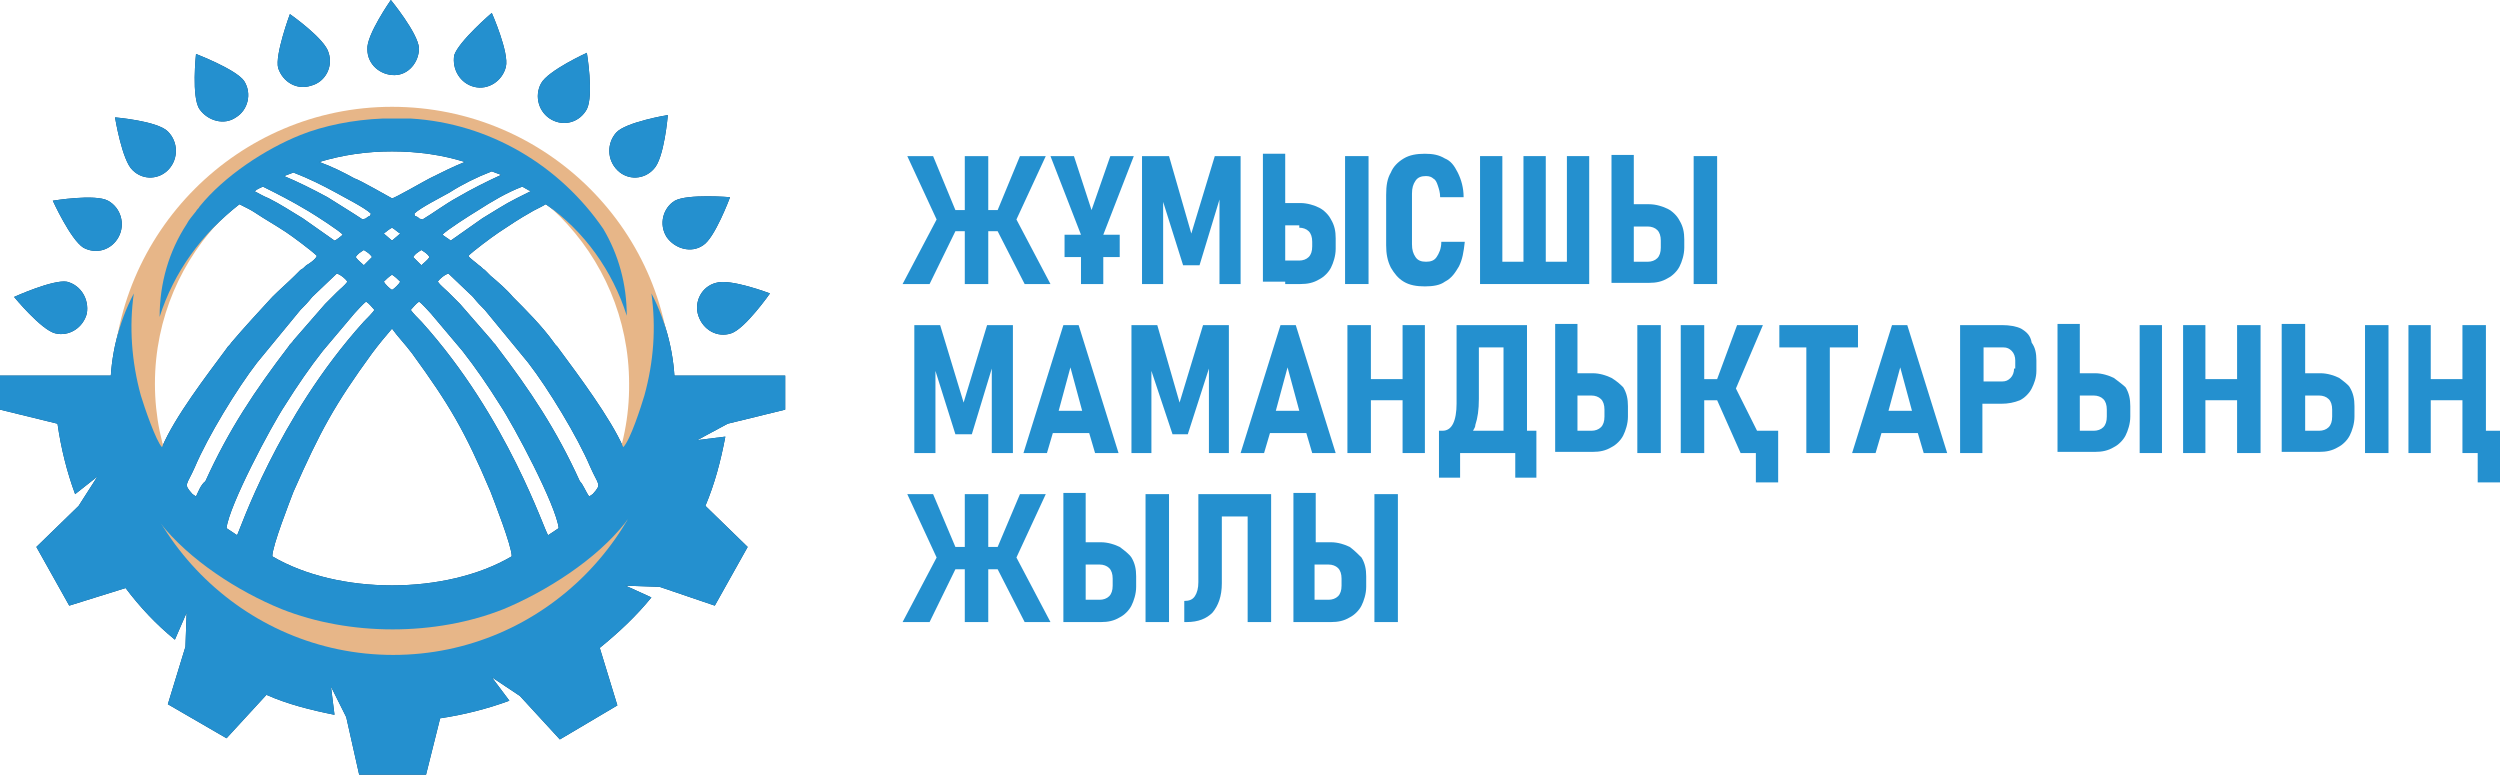 <?xml version="1.0" encoding="utf-8"?>
<!-- Generator: Adobe Illustrator 25.0.1, SVG Export Plug-In . SVG Version: 6.00 Build 0)  -->
<svg version="1.1" id="Слой_1" xmlns="http://www.w3.org/2000/svg" xmlns:xlink="http://www.w3.org/1999/xlink" x="0px" y="0px"
	 viewBox="0 0 213 66" style="enable-background:new 0 0 213 66;" xml:space="preserve">
<style type="text/css">
	.st0{fill-rule:evenodd;clip-rule:evenodd;fill:#02446D;}
	.st1{fill-rule:evenodd;clip-rule:evenodd;fill:#E7B688;}
	.st2{fill-rule:evenodd;clip-rule:evenodd;fill:#2490CF;}
</style>
<path class="st0" d="M66.9,32v2.9L62,36.1l-2.6,1.4l2.4-0.3c-0.4,2.1-0.9,4-1.7,5.9l3.6,3.5l-2.8,5L56.2,50l-2.9-0.1l2.2,1
	c-1.3,1.6-2.8,3-4.4,4.3l1.5,4.9l-4.9,2.9l-3.4-3.7l-2.4-1.6l1.5,2c-1.9,0.7-3.9,1.2-5.9,1.5L36.3,66h-5.7l-1.1-4.9l-1.3-2.6
	l0.3,2.4c-2-0.4-4-0.9-5.8-1.7l-3.4,3.7L14.3,60l1.5-4.9l0.1-2.9l-1,2.3c-1.6-1.3-3-2.8-4.2-4.4l-4.8,1.5l-2.8-5l3.6-3.5l1.6-2.5
	l-1.9,1.5c-0.7-1.9-1.2-3.9-1.5-6L0,34.9V32h10.3c0,0.1,0,0.2,0,0.3c0,13,10.4,23.5,23.2,23.5c12.8,0,23.2-10.5,23.2-23.5
	c0-0.1,0-0.2,0-0.3H66.9L66.9,32z"/>
<path class="st0" d="M33.3,0c0,0,2.3,2.8,2.4,4.1c0,1.2-0.9,2.3-2.1,2.3c-1.2,0-2.3-0.9-2.3-2.2C31.2,3,33.3,0,33.3,0L33.3,0z"/>
<path class="st0" d="M24.7,1.2c0,0,3,2.1,3.3,3.3c0.4,1.2-0.3,2.5-1.5,2.8c-1.2,0.4-2.4-0.3-2.8-1.5C23.4,4.7,24.7,1.2,24.7,1.2
	L24.7,1.2z"/>
<path class="st0" d="M16.7,4.6c0,0,3.4,1.3,4.1,2.3c0.7,1.1,0.3,2.5-0.7,3.1c-1,0.7-2.4,0.3-3.1-0.7C16.3,8.3,16.7,4.6,16.7,4.6
	L16.7,4.6z"/>
<path class="st0" d="M9.8,10c0,0,3.6,0.3,4.5,1.2c0.9,0.9,0.9,2.3,0.1,3.2c-0.8,0.9-2.2,1-3.1,0.1C10.4,13.7,9.8,10,9.8,10L9.8,10z"
	/>
<path class="st0" d="M4.5,17.1c0,0,3.6-0.6,4.7,0c1.1,0.6,1.5,2,0.9,3.1c-0.6,1.1-1.9,1.5-3,0.9C6,20.4,4.5,17.1,4.5,17.1L4.5,17.1z
	"/>
<path class="st0" d="M1.2,25.3c0,0,3.3-1.5,4.5-1.3c1.2,0.3,1.9,1.5,1.7,2.7c-0.3,1.2-1.5,2-2.7,1.7C3.5,28.1,1.2,25.3,1.2,25.3
	L1.2,25.3z"/>
<path class="st0" d="M65.6,25c0,0-2.1,3-3.3,3.4c-1.2,0.4-2.4-0.3-2.8-1.5c-0.4-1.2,0.3-2.5,1.5-2.8C62.2,23.7,65.6,25,65.6,25
	L65.6,25z"/>
<path class="st0" d="M62.2,16.8c0,0-1.3,3.5-2.3,4.1c-1,0.7-2.4,0.3-3.1-0.7c-0.7-1.1-0.3-2.5,0.7-3.1
	C58.6,16.5,62.2,16.8,62.2,16.8L62.2,16.8z"/>
<path class="st0" d="M56.9,9.8c0,0-0.3,3.7-1.2,4.6c-0.8,0.9-2.2,1-3.1,0.1c-0.9-0.9-0.9-2.3-0.1-3.2C53.3,10.4,56.9,9.8,56.9,9.8
	L56.9,9.8z"/>
<path class="st0" d="M50,4.5c0,0,0.6,3.6,0,4.8c-0.6,1.1-1.9,1.5-3,0.9c-1.1-0.6-1.5-2-0.9-3.1C46.7,6,50,4.5,50,4.5L50,4.5z"/>
<path class="st0" d="M41.9,1.1c0,0,1.5,3.4,1.2,4.6c-0.3,1.2-1.5,2-2.7,1.7c-1.2-0.3-1.9-1.5-1.7-2.7C39.1,3.5,41.9,1.1,41.9,1.1
	L41.9,1.1z"/>
<path class="st0" d="M23.2,47.4c0-0.9,1.5-4.7,1.8-5.5c2.3-5.2,3.5-7.4,6.7-11.8c0.6-0.8,1.1-1.4,1.7-2.1l0,0l0,0
	c0.5,0.7,1.1,1.3,1.7,2.1c3.2,4.4,4.5,6.6,6.7,11.8c0.3,0.8,1.8,4.6,1.8,5.5C38,50.7,28.8,50.7,23.2,47.4L23.2,47.4z M53.4,26.9
	c0-2.7-0.7-5.2-2-7.4c-3.7-5.4-9.7-9-16.4-9.4c-0.5,0-1,0-1.5,0c-0.2,0-0.3,0-0.5,0c-0.1,0-0.1,0-0.2,0c-0.1,0-0.1,0-0.2,0
	c-2.5,0.1-5,0.6-7,1.4c-3,1.2-6.5,3.5-8.6,6.1c-0.1,0.2-0.2,0.2-0.3,0.4c-0.3,0.4-0.6,0.7-0.8,1.1c-1.5,2.3-2.3,5-2.3,7.9
	c1.2-3.8,3.6-7.1,6.8-9.6c0.6,0.3,1,0.5,1.3,0.7c0.9,0.6,1.8,1.1,2.7,1.7c0.6,0.4,2.2,1.6,2.6,2c-0.1,0.3-0.7,0.7-0.9,0.8
	c-0.2,0.2-0.3,0.3-0.5,0.4c-0.2,0.2-0.3,0.3-0.5,0.5c-0.5,0.5-1.3,1.2-1.9,1.8c-1.1,1.2-2.4,2.6-3.5,3.9c-0.1,0.2-0.3,0.3-0.4,0.5
	c-1.7,2.3-4.4,5.8-5.5,8.4c-0.5-0.5-1.5-3.4-1.8-4.4c-0.8-2.9-1-5.9-0.6-8.7c-1.3,2.5-2,5.3-2,8.2c0,3.5,1,6.7,2.8,9.6
	c0.3,0.4,0.7,0.9,1,1.3c0.2,0.2,0.2,0.2,0.4,0.4c2.5,3.2,6.7,5.9,10.4,7.4c5.8,2.3,13.1,2.3,18.9,0c3.6-1.5,7.9-4.2,10.4-7.4
	c0.1-0.2,0.2-0.2,0.4-0.4c0.4-0.4,0.7-0.9,1-1.3c1.8-2.9,2.8-6.1,2.8-9.6c0-2.9-0.7-5.7-2-8.2c0.4,2.9,0.2,5.8-0.6,8.7
	c-0.3,1-1.2,3.8-1.8,4.4c-1.1-2.5-3.8-6.1-5.5-8.4c-0.1-0.2-0.3-0.3-0.4-0.5c-1-1.4-2.4-2.8-3.5-3.9c-0.5-0.6-1.3-1.3-1.9-1.8
	c-0.2-0.2-0.3-0.3-0.5-0.5c-0.2-0.1-0.3-0.3-0.5-0.4c-0.2-0.2-0.8-0.6-0.9-0.8c0.4-0.4,2-1.6,2.6-2c0.9-0.6,1.8-1.2,2.7-1.7
	c0.3-0.2,0.8-0.4,1.3-0.7C49.8,19.7,52.2,23.1,53.4,26.9L53.4,26.9z M21.7,16.3c0.2-0.2,0.5-0.3,0.7-0.4c1.2,0.6,2.4,1.2,3.9,2.1
	c0.5,0.3,2.7,1.7,2.9,2c-0.1,0.1-0.6,0.5-0.7,0.5l-2.7-1.9c-1-0.6-1.9-1.2-2.9-1.7C22.4,16.7,22.1,16.5,21.7,16.3L21.7,16.3z
	 M24.2,15c0.3-0.1,0.5-0.2,0.8-0.3c1.3,0.5,2.5,1.1,3.6,1.7c0.7,0.4,2.5,1.3,3,1.8c-0.1,0.3,0,0.1-0.3,0.3c-0.2,0.2-0.2,0.1-0.4,0.2
	c-0.9-0.6-1.9-1.2-3-1.9C26.6,16.1,25.4,15.5,24.2,15L24.2,15z M27.2,13.8c2-0.6,4-0.9,6.2-0.9c2.2,0,4.3,0.3,6.2,0.9
	c-1,0.4-2,0.9-3,1.4c-0.4,0.2-3,1.7-3.2,1.7c-0.2-0.1-2.8-1.6-3.2-1.7C29.3,14.7,28.3,14.2,27.2,13.8L27.2,13.8z M41.9,14.6
	c0.3,0.1,0.5,0.2,0.8,0.3c-1.3,0.6-2.5,1.2-3.7,1.9c-1.1,0.6-2,1.3-3,1.9c-0.3-0.1-0.2,0-0.4-0.2c-0.4-0.2-0.2,0-0.3-0.3
	c0.5-0.5,2.3-1.4,3-1.8C39.4,15.7,40.6,15.1,41.9,14.6L41.9,14.6z M44.5,15.9c0.2,0.1,0.5,0.3,0.7,0.4c-0.4,0.2-0.8,0.4-1.2,0.6
	c-1,0.5-1.9,1.1-2.9,1.7l-2.7,1.9c-0.1-0.1-0.6-0.4-0.7-0.5c0.2-0.3,2.4-1.7,2.9-2C42,17.1,43.2,16.4,44.5,15.9L44.5,15.9z
	 M33.4,24.7c-0.2-0.1-0.6-0.5-0.7-0.7c0.2-0.2,0.4-0.4,0.7-0.6c0.3,0.2,0.5,0.4,0.7,0.6C34,24.2,33.6,24.6,33.4,24.7L33.4,24.7z
	 M33.4,20.5L33.4,20.5l-0.7-0.6c0.1-0.1,0.5-0.4,0.7-0.5c0.2,0.1,0.5,0.4,0.7,0.5L33.4,20.5L33.4,20.5L33.4,20.5z M46.7,45.6
	l0.9-0.6c-0.2-1.9-3.8-8.7-5-10.5c-1-1.6-2.1-3.2-3.2-4.6l-2.7-3.2c-0.1-0.1-0.8-0.9-1-1c-0.3,0.2-0.5,0.5-0.7,0.7
	c0.1,0.2,0.7,0.8,0.9,1C43.3,35.6,46.4,45.3,46.7,45.6L46.7,45.6z M50.2,42.3l0.3-0.2c0.8-0.9,0.5-0.7-0.2-2.3
	c-1.1-2.6-3.6-6.7-5.3-8.9l-3.7-4.5c-0.4-0.4-0.6-0.6-1-1.1l-2.1-2c-0.3,0.1-0.7,0.4-0.9,0.7c0.2,0.3,0.6,0.6,0.9,0.9
	c0.3,0.3,0.7,0.7,1,1l2.7,3.1c0.1,0.2,0.3,0.3,0.4,0.5c2.9,3.8,5.1,7.1,7.1,11.5C49.7,41.3,49.9,41.9,50.2,42.3L50.2,42.3z
	 M36.6,21.9c-0.2-0.3-0.4-0.4-0.7-0.6c-0.3,0.2-0.5,0.3-0.7,0.6l0.7,0.7C36.1,22.4,36.4,22.2,36.6,21.9L36.6,21.9z M20.2,45.6
	l-0.9-0.6c0.2-1.9,3.8-8.7,5-10.5c1-1.6,2.1-3.2,3.2-4.6l2.7-3.2c0.1-0.1,0.8-0.9,1-1c0.3,0.2,0.5,0.5,0.7,0.7
	c-0.1,0.2-0.7,0.8-0.9,1C23.6,35.6,20.4,45.3,20.2,45.6L20.2,45.6z M16.7,42.3l-0.3-0.2c-0.8-0.9-0.5-0.7,0.2-2.3
	c1.1-2.6,3.6-6.7,5.3-8.9l3.7-4.5c0.4-0.4,0.6-0.6,1-1.1l2.1-2c0.3,0.1,0.7,0.4,0.9,0.7c-0.2,0.3-0.6,0.6-0.9,0.9
	c-0.3,0.3-0.7,0.7-1,1l-2.7,3.1c-0.1,0.2-0.3,0.3-0.4,0.5c-2.9,3.8-5.1,7.1-7.1,11.5C17.1,41.3,16.9,41.9,16.7,42.3L16.7,42.3z
	 M30.3,21.9c0.2-0.3,0.4-0.4,0.7-0.6c0.3,0.2,0.5,0.3,0.7,0.6l-0.7,0.7C30.8,22.4,30.5,22.2,30.3,21.9L30.3,21.9z"/>
<path class="st1" d="M33.4,52.9c-11.2,0-20.2-9.1-20.2-20.2c0-11.2,9.1-20.2,20.2-20.2c11.2,0,20.2,9.1,20.2,20.2
	C53.7,43.9,44.6,52.9,33.4,52.9L33.4,52.9z M33.4,9.1C20.3,9.1,9.6,19.8,9.6,33c0,13.2,10.7,23.8,23.8,23.8
	c13.2,0,23.8-10.7,23.8-23.8C57.3,19.8,46.6,9.1,33.4,9.1L33.4,9.1z"/>
<path class="st2" d="M66.9,32v2.9L62,36.1l-2.6,1.4l2.4-0.3c-0.4,2.1-0.9,4-1.7,5.9l3.6,3.5l-2.8,5L56.2,50l-2.9-0.1l2.2,1
	c-1.3,1.6-2.8,3-4.4,4.3l1.5,4.9l-4.9,2.9l-3.4-3.7l-2.4-1.6l1.5,2c-1.9,0.7-3.9,1.2-5.9,1.5L36.3,66h-5.7l-1.1-4.9l-1.3-2.6
	l0.3,2.4c-2-0.4-4-0.9-5.8-1.7l-3.4,3.7L14.3,60l1.5-4.9l0.1-2.9l-1,2.3c-1.6-1.3-3-2.8-4.2-4.4l-4.8,1.5l-2.8-5l3.6-3.5l1.6-2.5
	l-1.9,1.5c-0.7-1.9-1.2-3.9-1.5-6L0,34.9V32h10.3c0,0.1,0,0.2,0,0.3c0,13,10.4,23.5,23.2,23.5c12.8,0,23.2-10.5,23.2-23.5
	c0-0.1,0-0.2,0-0.3H66.9L66.9,32z"/>
<path class="st2" d="M33.3,0c0,0,2.3,2.8,2.4,4.1c0,1.2-0.9,2.3-2.1,2.3c-1.2,0-2.3-0.9-2.3-2.2C31.2,3,33.3,0,33.3,0L33.3,0z"/>
<path class="st2" d="M24.7,1.2c0,0,3,2.1,3.3,3.3c0.4,1.2-0.3,2.5-1.5,2.8c-1.2,0.4-2.4-0.3-2.8-1.5C23.4,4.7,24.7,1.2,24.7,1.2
	L24.7,1.2z"/>
<path class="st2" d="M16.7,4.6c0,0,3.4,1.3,4.1,2.3c0.7,1.1,0.3,2.5-0.7,3.1c-1,0.7-2.4,0.3-3.1-0.7C16.3,8.3,16.7,4.6,16.7,4.6
	L16.7,4.6z"/>
<path class="st2" d="M9.8,10c0,0,3.6,0.3,4.5,1.2c0.9,0.9,0.9,2.3,0.1,3.2c-0.8,0.9-2.2,1-3.1,0.1C10.4,13.7,9.8,10,9.8,10L9.8,10z"
	/>
<path class="st2" d="M4.5,17.1c0,0,3.6-0.6,4.7,0c1.1,0.6,1.5,2,0.9,3.1c-0.6,1.1-1.9,1.5-3,0.9C6,20.4,4.5,17.1,4.5,17.1L4.5,17.1z
	"/>
<path class="st2" d="M1.2,25.3c0,0,3.3-1.5,4.5-1.3c1.2,0.3,1.9,1.5,1.7,2.7c-0.3,1.2-1.5,2-2.7,1.7C3.5,28.1,1.2,25.3,1.2,25.3
	L1.2,25.3z"/>
<path class="st2" d="M65.6,25c0,0-2.1,3-3.3,3.4c-1.2,0.4-2.4-0.3-2.8-1.5c-0.4-1.2,0.3-2.5,1.5-2.8C62.2,23.7,65.6,25,65.6,25
	L65.6,25z"/>
<path class="st2" d="M62.2,16.8c0,0-1.3,3.5-2.3,4.1c-1,0.7-2.4,0.3-3.1-0.7c-0.7-1.1-0.3-2.5,0.7-3.1
	C58.6,16.5,62.2,16.8,62.2,16.8L62.2,16.8z"/>
<path class="st2" d="M56.9,9.8c0,0-0.3,3.7-1.2,4.6c-0.8,0.9-2.2,1-3.1,0.1c-0.9-0.9-0.9-2.3-0.1-3.2C53.3,10.4,56.9,9.8,56.9,9.8
	L56.9,9.8z"/>
<path class="st2" d="M50,4.5c0,0,0.6,3.6,0,4.8c-0.6,1.1-1.9,1.5-3,0.9c-1.1-0.6-1.5-2-0.9-3.1C46.7,6,50,4.5,50,4.5L50,4.5z"/>
<path class="st2" d="M41.9,1.1c0,0,1.5,3.4,1.2,4.6c-0.3,1.2-1.5,2-2.7,1.7c-1.2-0.3-1.9-1.5-1.7-2.7C39.1,3.5,41.9,1.1,41.9,1.1
	L41.9,1.1z"/>
<path class="st2" d="M23.2,47.4c0-0.9,1.5-4.7,1.8-5.5c2.3-5.2,3.5-7.4,6.7-11.8c0.6-0.8,1.1-1.4,1.7-2.1l0,0l0,0
	c0.5,0.7,1.1,1.3,1.7,2.1c3.2,4.4,4.5,6.6,6.7,11.8c0.3,0.8,1.8,4.6,1.8,5.5C38,50.7,28.8,50.7,23.2,47.4L23.2,47.4z M53.4,26.9
	c0-2.7-0.7-5.2-2-7.4c-3.7-5.4-9.7-9-16.4-9.4c-0.5,0-1,0-1.5,0c-0.2,0-0.3,0-0.5,0c-0.1,0-0.1,0-0.2,0c-0.1,0-0.1,0-0.2,0
	c-2.5,0.1-5,0.6-7,1.4c-3,1.2-6.5,3.5-8.6,6.1c-0.1,0.2-0.2,0.2-0.3,0.4c-0.3,0.4-0.6,0.7-0.8,1.1c-1.5,2.3-2.3,5-2.3,7.9
	c1.2-3.8,3.6-7.1,6.8-9.6c0.6,0.3,1,0.5,1.3,0.7c0.9,0.6,1.8,1.1,2.7,1.7c0.6,0.4,2.2,1.6,2.6,2c-0.1,0.3-0.7,0.7-0.9,0.8
	c-0.2,0.2-0.3,0.3-0.5,0.4c-0.2,0.2-0.3,0.3-0.5,0.5c-0.5,0.5-1.3,1.2-1.9,1.8c-1.1,1.2-2.4,2.6-3.5,3.9c-0.1,0.2-0.3,0.3-0.4,0.5
	c-1.7,2.3-4.4,5.8-5.5,8.4c-0.5-0.5-1.5-3.4-1.8-4.4c-0.8-2.9-1-5.9-0.6-8.7c-1.3,2.5-2,5.3-2,8.2c0,3.5,1,6.7,2.8,9.6
	c0.3,0.4,0.7,0.9,1,1.3c0.2,0.2,0.2,0.2,0.4,0.4c2.5,3.2,6.7,5.9,10.4,7.4c5.8,2.3,13.1,2.3,18.9,0c3.6-1.5,7.9-4.2,10.4-7.4
	c0.1-0.2,0.2-0.2,0.4-0.4c0.4-0.4,0.7-0.9,1-1.3c1.8-2.9,2.8-6.1,2.8-9.6c0-2.9-0.7-5.7-2-8.2c0.4,2.9,0.2,5.8-0.6,8.7
	c-0.3,1-1.2,3.8-1.8,4.4c-1.1-2.5-3.8-6.1-5.5-8.4c-0.1-0.2-0.3-0.3-0.4-0.5c-1-1.4-2.4-2.8-3.5-3.9c-0.5-0.6-1.3-1.3-1.9-1.8
	c-0.2-0.2-0.3-0.3-0.5-0.5c-0.2-0.1-0.3-0.3-0.5-0.4c-0.2-0.2-0.8-0.6-0.9-0.8c0.4-0.4,2-1.6,2.6-2c0.9-0.6,1.8-1.2,2.7-1.7
	c0.3-0.2,0.8-0.4,1.3-0.7C49.8,19.7,52.2,23.1,53.4,26.9L53.4,26.9z M21.7,16.3c0.2-0.2,0.5-0.3,0.7-0.4c1.2,0.6,2.4,1.2,3.9,2.1
	c0.5,0.3,2.7,1.7,2.9,2c-0.1,0.1-0.6,0.5-0.7,0.5l-2.7-1.9c-1-0.6-1.9-1.2-2.9-1.7C22.4,16.7,22.1,16.5,21.7,16.3L21.7,16.3z
	 M24.2,15c0.3-0.1,0.5-0.2,0.8-0.3c1.3,0.5,2.5,1.1,3.6,1.7c0.7,0.4,2.5,1.3,3,1.8c-0.1,0.3,0,0.1-0.3,0.3c-0.2,0.2-0.2,0.1-0.4,0.2
	c-0.9-0.6-1.9-1.2-3-1.9C26.6,16.1,25.4,15.5,24.2,15L24.2,15z M27.2,13.8c2-0.6,4-0.9,6.2-0.9c2.2,0,4.3,0.3,6.2,0.9
	c-1,0.4-2,0.9-3,1.4c-0.4,0.2-3,1.7-3.2,1.7c-0.2-0.1-2.8-1.6-3.2-1.7C29.3,14.7,28.3,14.2,27.2,13.8L27.2,13.8z M41.9,14.6
	c0.3,0.1,0.5,0.2,0.8,0.3c-1.3,0.6-2.5,1.2-3.7,1.9c-1.1,0.6-2,1.3-3,1.9c-0.3-0.1-0.2,0-0.4-0.2c-0.4-0.2-0.2,0-0.3-0.3
	c0.5-0.5,2.3-1.4,3-1.8C39.4,15.7,40.6,15.1,41.9,14.6L41.9,14.6z M44.5,15.9c0.2,0.1,0.5,0.3,0.7,0.4c-0.4,0.2-0.8,0.4-1.2,0.6
	c-1,0.5-1.9,1.1-2.9,1.7l-2.7,1.9c-0.1-0.1-0.6-0.4-0.7-0.5c0.2-0.3,2.4-1.7,2.9-2C42,17.1,43.2,16.4,44.5,15.9L44.5,15.9z
	 M33.4,24.7c-0.2-0.1-0.6-0.5-0.7-0.7c0.2-0.2,0.4-0.4,0.7-0.6c0.3,0.2,0.5,0.4,0.7,0.6C34,24.2,33.6,24.6,33.4,24.7L33.4,24.7z
	 M33.4,20.5L33.4,20.5l-0.7-0.6c0.1-0.1,0.5-0.4,0.7-0.5c0.2,0.1,0.5,0.4,0.7,0.5L33.4,20.5L33.4,20.5L33.4,20.5z M46.7,45.6
	l0.9-0.6c-0.2-1.9-3.8-8.7-5-10.5c-1-1.6-2.1-3.2-3.2-4.6l-2.7-3.2c-0.1-0.1-0.8-0.9-1-1c-0.3,0.2-0.5,0.5-0.7,0.7
	c0.1,0.2,0.7,0.8,0.9,1C43.3,35.6,46.4,45.3,46.7,45.6L46.7,45.6z M50.2,42.3l0.3-0.2c0.8-0.9,0.5-0.7-0.2-2.3
	c-1.1-2.6-3.6-6.7-5.3-8.9l-3.7-4.5c-0.4-0.4-0.6-0.6-1-1.1l-2.1-2c-0.3,0.1-0.7,0.4-0.9,0.7c0.2,0.3,0.6,0.6,0.9,0.9
	c0.3,0.3,0.7,0.7,1,1l2.7,3.1c0.1,0.2,0.3,0.3,0.4,0.5c2.9,3.8,5.1,7.1,7.1,11.5C49.7,41.3,49.9,41.9,50.2,42.3L50.2,42.3z
	 M36.6,21.9c-0.2-0.3-0.4-0.4-0.7-0.6c-0.3,0.2-0.5,0.3-0.7,0.6l0.7,0.7C36.1,22.4,36.4,22.2,36.6,21.9L36.6,21.9z M20.2,45.6
	l-0.9-0.6c0.2-1.9,3.8-8.7,5-10.5c1-1.6,2.1-3.2,3.2-4.6l2.7-3.2c0.1-0.1,0.8-0.9,1-1c0.3,0.2,0.5,0.5,0.7,0.7
	c-0.1,0.2-0.7,0.8-0.9,1C23.6,35.6,20.4,45.3,20.2,45.6L20.2,45.6z M16.7,42.3l-0.3-0.2c-0.8-0.9-0.5-0.7,0.2-2.3
	c1.1-2.6,3.6-6.7,5.3-8.9l3.7-4.5c0.4-0.4,0.6-0.6,1-1.1l2.1-2c0.3,0.1,0.7,0.4,0.9,0.7c-0.2,0.3-0.6,0.6-0.9,0.9
	c-0.3,0.3-0.7,0.7-1,1l-2.7,3.1c-0.1,0.2-0.3,0.3-0.4,0.5c-2.9,3.8-5.1,7.1-7.1,11.5C17.1,41.3,16.9,41.9,16.7,42.3L16.7,42.3z
	 M30.3,21.9c0.2-0.3,0.4-0.4,0.7-0.6c0.3,0.2,0.5,0.3,0.7,0.6l-0.7,0.7C30.8,22.4,30.5,22.2,30.3,21.9L30.3,21.9z"/>
<polygon class="st2" points="79.2,24.2 81.4,19.7 82.2,19.7 82.2,24.2 84.2,24.2 84.2,19.7 85,19.7 87.3,24.2 89.5,24.2 86.6,18.7 
	89.1,13.3 86.9,13.3 85,17.9 84.2,17.9 84.2,13.3 82.2,13.3 82.2,17.9 81.4,17.9 79.5,13.3 77.3,13.3 79.8,18.7 76.9,24.2 
	79.2,24.2 "/>
<polygon class="st2" points="92.1,20 90.7,20 90.7,21.9 92.1,21.9 92.1,24.2 94,24.2 94,21.9 95.4,21.9 95.4,20 94,20 94,20 
	96.6,13.3 94.6,13.3 93,17.9 91.5,13.3 89.5,13.3 92.1,20 92.1,20 "/>
<polygon class="st2" points="99.1,17.2 100.8,22.6 102.2,22.6 103.9,17 103.9,24.2 105.7,24.2 105.7,13.3 103.5,13.3 101.5,19.9 
	99.6,13.3 97.3,13.3 97.3,24.2 99.1,24.2 99.1,17.2 "/>
<polygon class="st2" points="116.6,13.3 114.6,13.3 114.6,24.2 116.6,24.2 116.6,13.3 "/>
<path class="st2" d="M110.7,19.4c0.3,0,0.6,0.1,0.8,0.3c0.2,0.2,0.3,0.5,0.3,0.9l0,0.4c0,0.4-0.1,0.7-0.3,0.9
	c-0.2,0.2-0.5,0.3-0.8,0.3h-1.2v-3H110.7L110.7,19.4z M109.5,24.2h1.3c0.6,0,1.1-0.1,1.6-0.4c0.4-0.2,0.8-0.6,1-1
	c0.2-0.4,0.4-1,0.4-1.6v-0.9c0-0.6-0.1-1.1-0.4-1.6c-0.2-0.4-0.6-0.8-1-1c-0.4-0.2-1-0.4-1.6-0.4h-1.3v-4.2h-1.9v10.9h0.9H109.5
	L109.5,24.2z"/>
<path class="st2" d="M124.3,22.7c0.3-0.6,0.4-1.2,0.5-2.1l-2,0c0,0.6-0.2,1-0.4,1.3c-0.2,0.3-0.5,0.4-0.9,0.4
	c-0.4,0-0.7-0.1-0.9-0.4c-0.2-0.3-0.3-0.6-0.3-1.1v-4.3c0-0.5,0.1-0.8,0.3-1.1c0.2-0.3,0.5-0.4,0.9-0.4c0.3,0,0.5,0.1,0.6,0.2
	c0.2,0.1,0.3,0.3,0.4,0.6c0.1,0.3,0.2,0.6,0.2,1h2c0-0.8-0.2-1.5-0.5-2.1c-0.3-0.6-0.6-1-1.1-1.2c-0.5-0.3-1-0.4-1.7-0.4
	c-0.7,0-1.3,0.1-1.8,0.4c-0.5,0.3-0.9,0.7-1.1,1.2c-0.3,0.5-0.4,1.1-0.4,1.9v4.3c0,0.7,0.1,1.3,0.4,1.9c0.3,0.5,0.6,0.9,1.1,1.2
	c0.5,0.3,1.1,0.4,1.8,0.4c0.7,0,1.3-0.1,1.7-0.4C123.7,23.7,124,23.2,124.3,22.7L124.3,22.7z"/>
<polygon class="st2" points="134.6,24.2 135.4,24.2 135.4,13.3 133.5,13.3 133.5,22.3 131.7,22.3 131.7,13.3 129.8,13.3 129.8,22.3 
	128,22.3 128,13.3 126.1,13.3 126.1,24.2 127.1,24.2 128,24.2 129.8,24.2 131.7,24.2 133.5,24.2 134.6,24.2 "/>
<path class="st2" d="M141.5,21.1c0,0.4-0.1,0.7-0.3,0.9c-0.2,0.2-0.5,0.3-0.8,0.3h-1.2v-3h1.2c0.3,0,0.6,0.1,0.8,0.3
	c0.2,0.2,0.3,0.5,0.3,0.9V21.1L141.5,21.1z M143.5,20.4c0-0.6-0.1-1.1-0.4-1.6c-0.2-0.4-0.6-0.8-1-1c-0.4-0.2-1-0.4-1.6-0.4h-1.3
	v-4.2h-1.9v10.9h0.9h1h1.3c0.6,0,1.1-0.1,1.6-0.4c0.4-0.2,0.8-0.6,1-1c0.2-0.4,0.4-1,0.4-1.6V20.4L143.5,20.4z"/>
<polygon class="st2" points="146.3,13.3 144.3,13.3 144.3,24.2 146.3,24.2 146.3,13.3 "/>
<polygon class="st2" points="86.3,38.6 86.3,27.7 84.1,27.7 82.1,34.3 80.1,27.7 77.9,27.7 77.9,38.6 79.7,38.6 79.7,31.6 81.4,37 
	82.8,37 84.5,31.4 84.5,38.6 86.3,38.6 "/>
<path class="st2" d="M90.2,35l1-3.7l1,3.7H90.2L90.2,35z M90.6,27.7l-3.4,10.9h2l0.5-1.7h3.1l0.5,1.7h2l-3.4-10.9H90.6L90.6,27.7z"
	/>
<polygon class="st2" points="103,31.4 103,38.6 104.7,38.6 104.7,27.7 102.5,27.7 100.5,34.3 98.6,27.7 96.4,27.7 96.4,38.6 
	98.1,38.6 98.1,31.6 99.9,37 101.2,37 103,31.4 "/>
<path class="st2" d="M108.7,35l1-3.7l1,3.7H108.7L108.7,35z M109.1,27.7l-3.4,10.9h2l0.5-1.7h3.1l0.5,1.7h2l-3.4-10.9H109.1
	L109.1,27.7z"/>
<polygon class="st2" points="119.5,32.3 116.8,32.3 116.8,27.7 114.8,27.7 114.8,38.6 116.8,38.6 116.8,34.1 119.5,34.1 119.5,38.6 
	121.4,38.6 121.4,27.7 119.5,27.7 119.5,32.3 "/>
<path class="st2" d="M125.5,36.7c0.1-0.2,0.2-0.3,0.2-0.5c0.2-0.6,0.3-1.3,0.3-2.2v-4.4h2.1v7.1H125.5L125.5,36.7z M130.1,36.7v-9
	H129h-0.9H126h-0.6h-1.3v6.7c0,0.7-0.1,1.3-0.3,1.7c-0.2,0.4-0.5,0.6-0.9,0.6h-0.2h-0.1v1.9v2.1h1.8v-2.1h3.6h1.1v2.1h1.8v-4h-0.6
	H130.1L130.1,36.7z"/>
<polygon class="st2" points="139.5,38.6 141.5,38.6 141.5,27.7 139.5,27.7 139.5,38.6 "/>
<path class="st2" d="M136.7,35.5c0,0.4-0.1,0.7-0.3,0.9c-0.2,0.2-0.5,0.3-0.8,0.3h-1.2v-3h1.2c0.3,0,0.6,0.1,0.8,0.3
	c0.2,0.2,0.3,0.5,0.3,0.9V35.5L136.7,35.5z M137.3,32.2c-0.4-0.2-1-0.4-1.6-0.4h-1.3v-4.2h-1.9v10.9h0.9h1h1.3
	c0.6,0,1.1-0.1,1.6-0.4c0.4-0.2,0.8-0.6,1-1c0.2-0.4,0.4-1,0.4-1.6v-0.9c0-0.6-0.1-1.1-0.4-1.6C138.1,32.8,137.8,32.5,137.3,32.2
	L137.3,32.2z"/>
<polygon class="st2" points="147.9,33.1 150.2,27.7 148,27.7 146.3,32.3 145.2,32.3 145.2,27.7 143.2,27.7 143.2,38.6 145.2,38.6 
	145.2,34.1 146.3,34.1 148.3,38.6 149.6,38.6 149.6,41.1 151.5,41.1 151.5,36.7 149.7,36.7 147.9,33.1 "/>
<polygon class="st2" points="158.3,29.6 158.3,27.7 151.6,27.7 151.6,29.6 153.9,29.6 153.9,38.6 155.9,38.6 155.9,29.6 158.3,29.6 
	"/>
<path class="st2" d="M160.9,35l1-3.7l1,3.7H160.9L160.9,35z M161.2,27.7l-3.4,10.9h2l0.5-1.7h3.1l0.5,1.7h2l-3.4-10.9H161.2
	L161.2,27.7z"/>
<path class="st2" d="M171.6,31.4c0,0.3-0.1,0.6-0.3,0.8c-0.2,0.2-0.4,0.3-0.7,0.3H169v-2.9h1.7c0.3,0,0.5,0.1,0.7,0.3
	c0.2,0.2,0.3,0.5,0.3,0.8V31.4L171.6,31.4z M172.2,28c-0.4-0.2-1-0.3-1.6-0.3H169h-1.1H167v10.9h1.9v-4.2h1.6c0.6,0,1.1-0.1,1.6-0.3
	c0.4-0.2,0.8-0.6,1-1c0.2-0.4,0.4-0.9,0.4-1.5v-0.9c0-0.6-0.1-1.1-0.4-1.5C173,28.6,172.7,28.3,172.2,28L172.2,28z"/>
<polygon class="st2" points="182.3,38.6 184.2,38.6 184.2,27.7 182.3,27.7 182.3,38.6 "/>
<path class="st2" d="M179.5,35.5c0,0.4-0.1,0.7-0.3,0.9c-0.2,0.2-0.5,0.3-0.8,0.3h-1.2v-3h1.2c0.3,0,0.6,0.1,0.8,0.3
	c0.2,0.2,0.3,0.5,0.3,0.9L179.5,35.5L179.5,35.5z M180.1,32.2c-0.4-0.2-1-0.4-1.6-0.4h-1.3v-4.2h-1.9v10.9h0.9h1h1.3
	c0.6,0,1.1-0.1,1.6-0.4c0.4-0.2,0.8-0.6,1-1c0.2-0.4,0.4-1,0.4-1.6v-0.9c0-0.6-0.1-1.1-0.4-1.6C180.9,32.8,180.5,32.5,180.1,32.2
	L180.1,32.2z"/>
<polygon class="st2" points="190.6,32.3 187.9,32.3 187.9,27.7 186,27.7 186,38.6 187.9,38.6 187.9,34.1 190.6,34.1 190.6,38.6 
	192.6,38.6 192.6,27.7 190.6,27.7 190.6,32.3 "/>
<polygon class="st2" points="201.5,38.6 203.5,38.6 203.5,27.7 201.5,27.7 201.5,38.6 "/>
<path class="st2" d="M198.7,35.5c0,0.4-0.1,0.7-0.3,0.9c-0.2,0.2-0.5,0.3-0.8,0.3h-1.2v-3h1.2c0.3,0,0.6,0.1,0.8,0.3
	c0.2,0.2,0.3,0.5,0.3,0.9L198.7,35.5L198.7,35.5z M199.3,32.2c-0.4-0.2-1-0.4-1.6-0.4h-1.3v-4.2h-2v10.9h0.9h1h1.3
	c0.6,0,1.1-0.1,1.6-0.4c0.4-0.2,0.8-0.6,1-1c0.2-0.4,0.4-1,0.4-1.6v-0.9c0-0.6-0.1-1.1-0.4-1.6C200.1,32.8,199.7,32.5,199.3,32.2
	L199.3,32.2z"/>
<polygon class="st2" points="211.8,36.7 211.8,27.7 209.8,27.7 209.8,32.3 207.1,32.3 207.1,27.7 205.2,27.7 205.2,38.6 207.1,38.6 
	207.1,34.1 209.8,34.1 209.8,38.6 211.1,38.6 211.1,41.1 213,41.1 213,36.7 211.8,36.7 "/>
<polygon class="st2" points="89.1,42.1 86.9,42.1 85,46.6 84.2,46.6 84.2,42.1 82.2,42.1 82.2,46.6 81.4,46.6 79.5,42.1 77.3,42.1 
	79.8,47.5 76.9,53 79.2,53 81.4,48.5 82.2,48.5 82.2,53 84.2,53 84.2,48.5 85,48.5 87.3,53 89.5,53 86.6,47.5 89.1,42.1 "/>
<polygon class="st2" points="97.6,53 99.6,53 99.6,42.1 97.6,42.1 97.6,53 "/>
<path class="st2" d="M94.8,49.9c0,0.4-0.1,0.7-0.3,0.9c-0.2,0.2-0.5,0.3-0.8,0.3l-1.2,0v-3h1.2c0.3,0,0.6,0.1,0.8,0.3
	c0.2,0.2,0.3,0.5,0.3,0.9V49.9L94.8,49.9z M95.4,46.6c-0.4-0.2-1-0.4-1.6-0.4h-1.3v-4.2h-1.9V53h0.9h1h1.3c0.6,0,1.1-0.1,1.6-0.4
	c0.4-0.2,0.8-0.6,1-1c0.2-0.4,0.4-1,0.4-1.6l0-0.9c0-0.6-0.1-1.1-0.4-1.6C96.2,47.2,95.8,46.9,95.4,46.6L95.4,46.6z"/>
<path class="st2" d="M106.3,42.1h-2.2h-0.8h-1.2v7.5c0,0.5-0.1,0.9-0.3,1.2c-0.2,0.3-0.5,0.4-0.9,0.4V53h0.2c1,0,1.7-0.3,2.2-0.8
	c0.5-0.6,0.8-1.4,0.8-2.5V44h2.2v9h2V42.1h-1H106.3L106.3,42.1z"/>
<path class="st2" d="M114.3,49.9c0,0.4-0.1,0.7-0.3,0.9c-0.2,0.2-0.5,0.3-0.8,0.3l-1.2,0v-3h1.2c0.3,0,0.6,0.1,0.8,0.3
	c0.2,0.2,0.3,0.5,0.3,0.9V49.9L114.3,49.9z M115,46.6c-0.4-0.2-1-0.4-1.6-0.4h-1.3v-4.2h-1.9V53h0.9h1h1.3c0.6,0,1.1-0.1,1.6-0.4
	c0.4-0.2,0.8-0.6,1-1c0.2-0.4,0.4-1,0.4-1.6v-0.9c0-0.6-0.1-1.1-0.4-1.6C115.7,47.2,115.4,46.9,115,46.6L115,46.6z"/>
<polygon class="st2" points="117.1,53 119.1,53 119.1,42.1 117.1,42.1 117.1,53 "/>
</svg>
